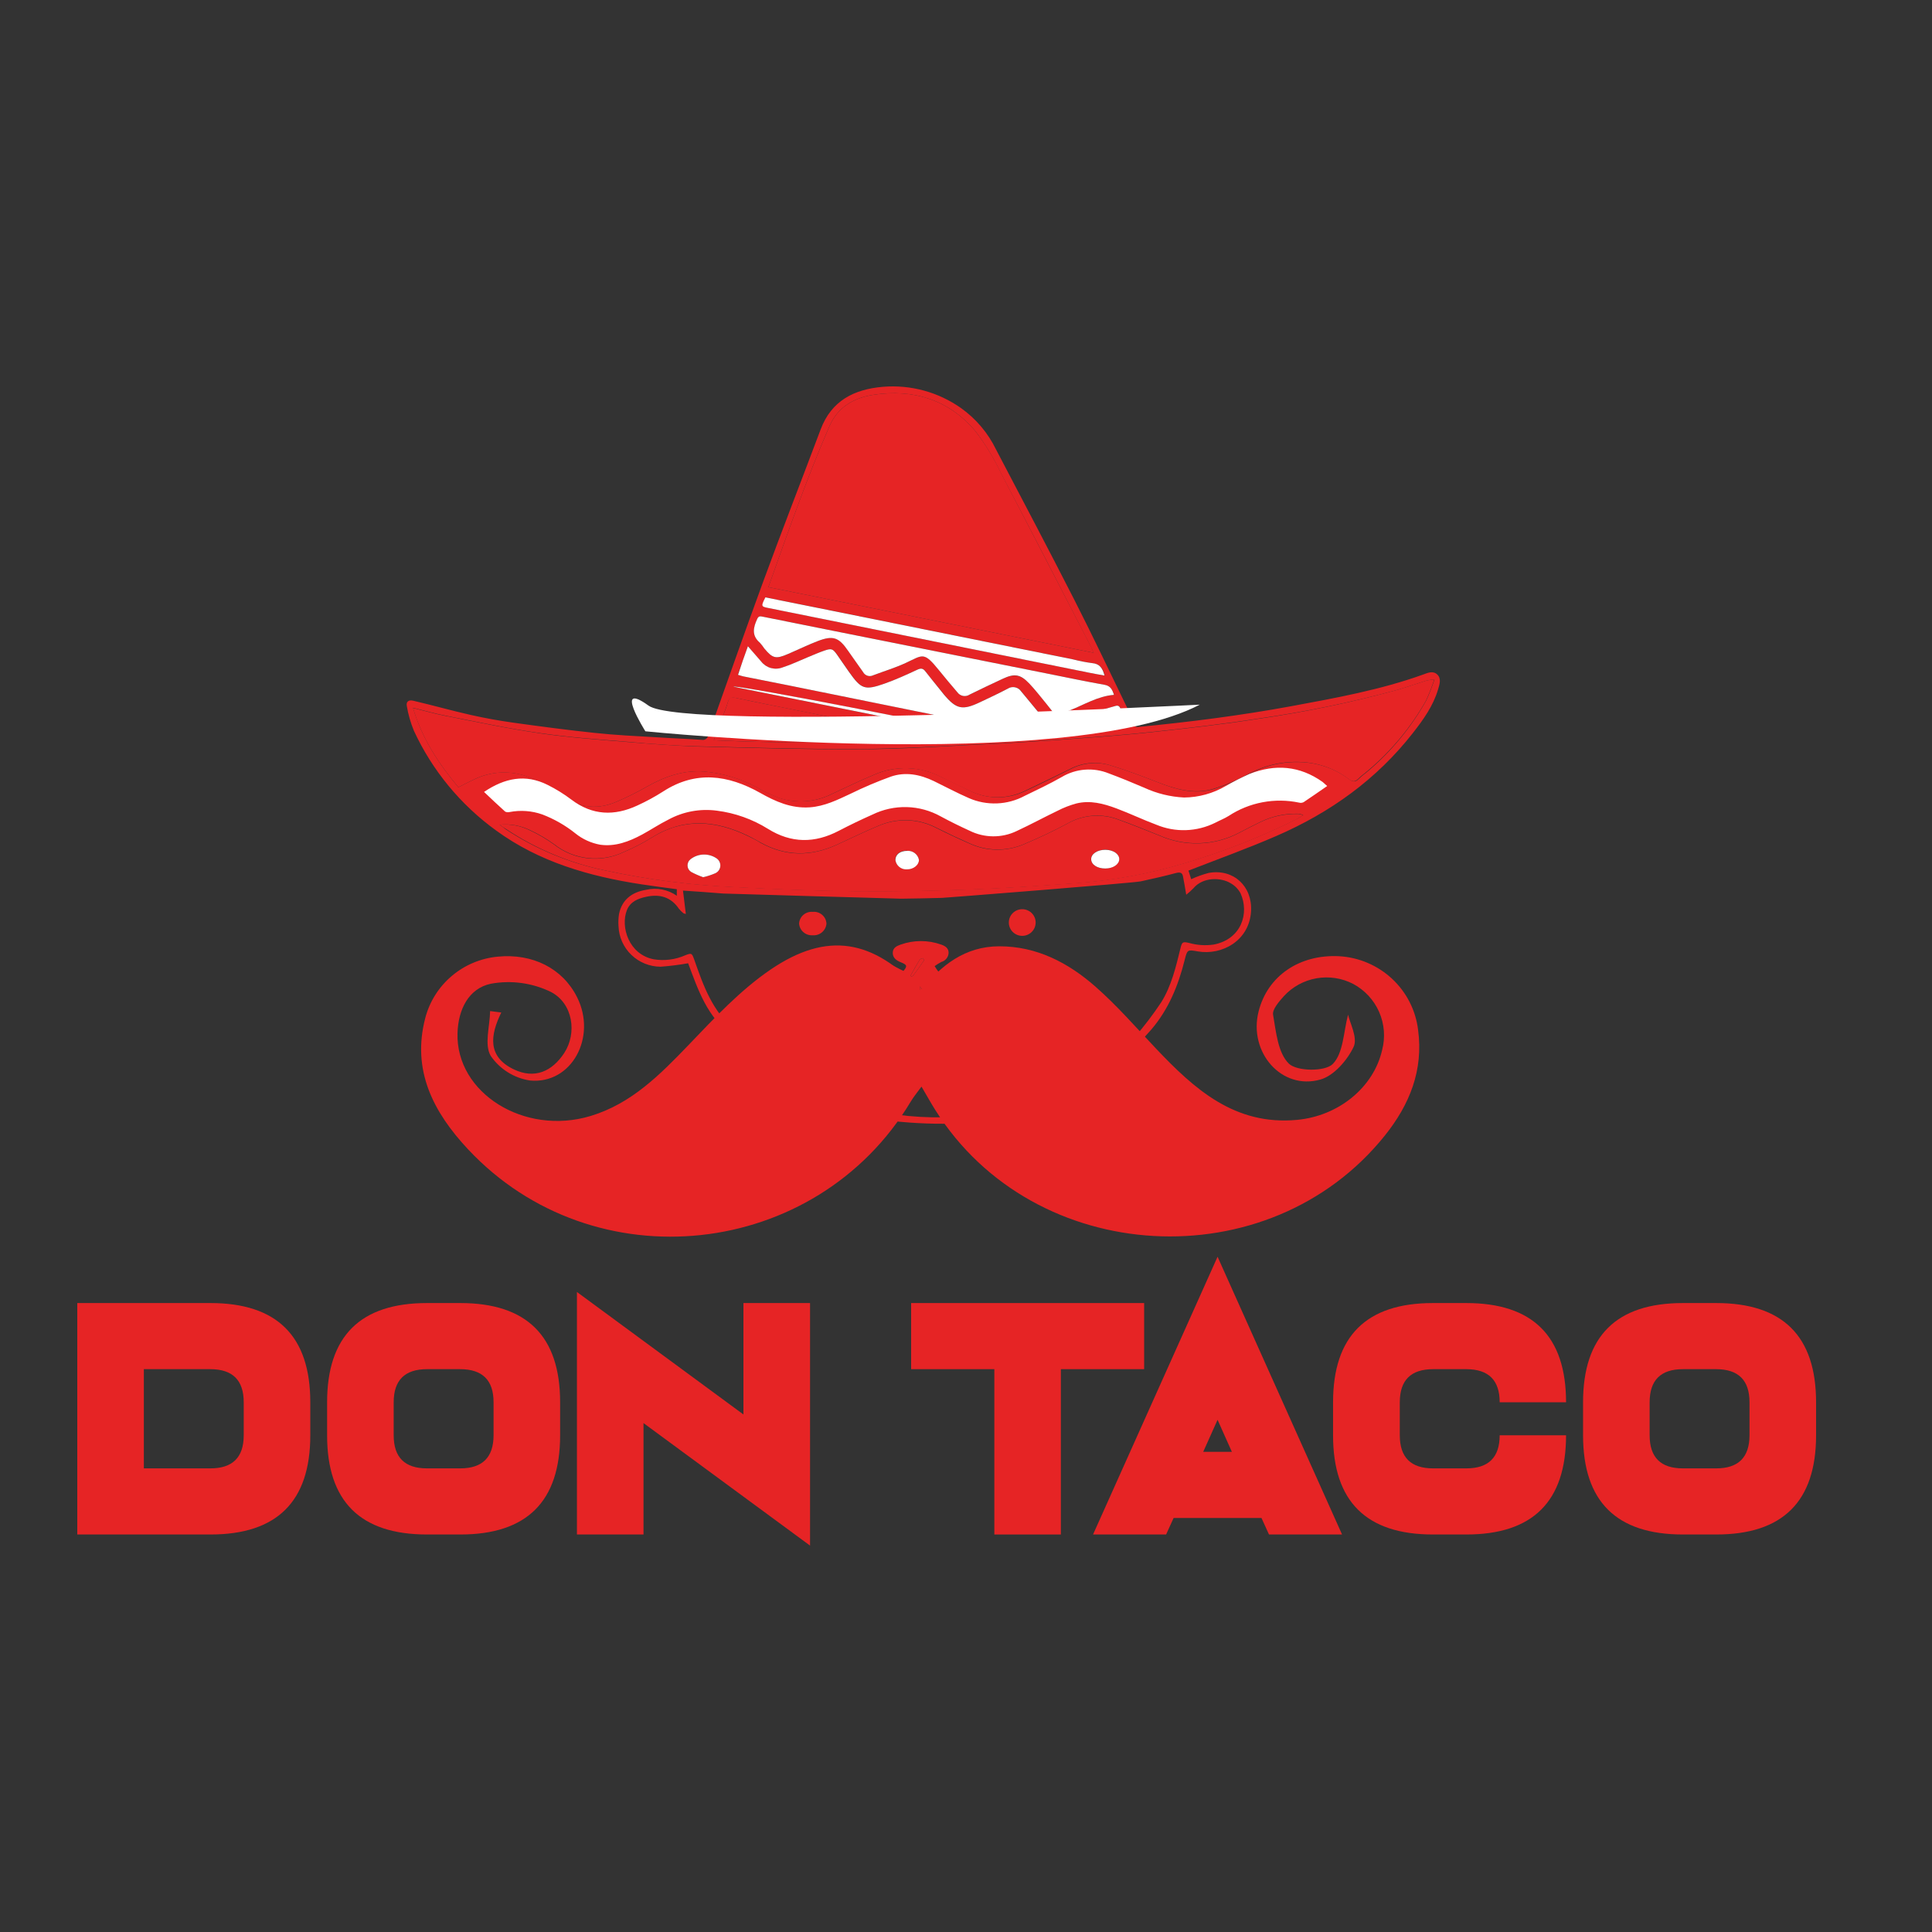 <svg width="100" height="100" viewBox="0 0 100 100" fill="none" xmlns="http://www.w3.org/2000/svg">
<rect x="0" y="0" width="100" height="100" fill="#333333" stroke="none"/>
<path d="M56.595 56.742C55.84 56.861 55.144 57.201 54.376 57.247C54.204 57.245 54.033 57.269 53.869 57.318C51.682 58.13 49.419 58.265 47.121 58.107C45.626 58.016 44.158 57.676 42.777 57.1L37.918 53.613C36.592 52.646 36.127 51.214 35.618 49.858C35.146 49.943 34.67 50.002 34.192 50.037C33.627 50.034 33.084 49.814 32.678 49.423C32.272 49.032 32.034 48.5 32.014 47.938C31.999 47.73 32.007 47.52 32.04 47.313C32.186 46.594 32.674 46.182 33.442 46.056C33.714 45.993 33.996 45.988 34.27 46.041C34.544 46.094 34.804 46.204 35.032 46.364V46.026C34.426 45.943 33.819 45.867 33.215 45.775C30.513 45.362 27.928 44.626 25.683 42.99C23.842 41.659 22.376 39.882 21.425 37.827C21.254 37.416 21.131 36.986 21.057 36.547C21.009 36.317 21.154 36.211 21.395 36.271C22.388 36.501 23.376 36.784 24.373 37.007C25.093 37.17 25.824 37.301 26.558 37.404C27.962 37.6 29.367 37.786 30.779 37.935C31.864 38.05 32.954 38.103 34.044 38.165C34.803 38.216 35.564 38.239 36.323 38.294C36.361 38.301 36.399 38.301 36.436 38.294C36.473 38.286 36.508 38.271 36.54 38.25C36.571 38.228 36.597 38.201 36.617 38.169C36.637 38.137 36.651 38.101 36.657 38.064C37.601 35.405 38.536 32.741 39.508 30.09C40.48 27.44 41.488 24.859 42.474 22.232C43.034 20.738 44.205 20.149 45.7 20.021C47.138 19.902 48.572 20.294 49.748 21.126C50.519 21.677 51.14 22.411 51.553 23.262C52.913 25.857 54.283 28.449 55.614 31.06C56.576 32.947 57.481 34.862 58.407 36.768C58.509 36.991 58.595 37.221 58.664 37.457C58.708 37.588 58.763 37.643 58.916 37.627C61.568 37.372 64.208 37.036 66.828 36.554C69.142 36.126 71.456 35.708 73.664 34.913C73.895 34.828 74.171 34.701 74.393 34.913C74.615 35.124 74.511 35.425 74.434 35.685C74.182 36.54 73.668 37.253 73.129 37.942C71.252 40.344 68.846 42.063 66.064 43.27C64.576 43.916 63.056 44.463 61.515 45.063L61.656 45.507C61.948 45.372 62.252 45.264 62.563 45.182C63.845 44.953 64.828 45.872 64.754 47.164C64.666 48.699 63.239 49.462 61.996 49.244C61.459 49.15 61.455 49.147 61.318 49.69C60.987 51.009 60.485 52.248 59.585 53.296C59.418 53.489 59.242 53.673 59.011 53.928L56.595 56.742ZM39.771 30.392L56.611 33.789C56.539 33.637 56.493 33.531 56.44 33.43C54.903 30.442 53.376 27.47 51.812 24.503C51.446 23.721 50.996 22.981 50.469 22.296C49.102 20.687 47.274 20.122 45.214 20.434C44.208 20.586 43.363 21.062 42.93 22.064C41.752 24.774 40.78 27.56 39.771 30.392ZM23.725 40.749C24.047 40.59 24.32 40.441 24.605 40.314C25.401 39.941 26.31 39.879 27.15 40.142C27.807 40.351 28.421 40.676 28.962 41.1C29.844 41.762 30.814 41.951 31.839 41.53C32.413 41.29 32.971 41.015 33.509 40.705C34.435 40.185 35.389 39.85 36.469 39.935C37.421 40.021 38.346 40.299 39.186 40.753C39.553 40.964 39.936 41.146 40.331 41.298C40.777 41.445 41.247 41.503 41.716 41.468C42.184 41.434 42.641 41.308 43.06 41.098C43.784 40.767 44.499 40.408 45.235 40.107C45.783 39.862 46.381 39.744 46.982 39.761C47.584 39.779 48.173 39.932 48.706 40.208C49.19 40.438 49.68 40.668 50.166 40.912C50.617 41.143 51.116 41.265 51.623 41.27C52.131 41.274 52.632 41.16 53.087 40.937C53.867 40.574 54.639 40.192 55.401 39.815C56.034 39.482 56.773 39.408 57.46 39.611C58.3 39.868 59.127 40.174 59.941 40.496C60.867 40.861 61.804 41.128 62.778 40.854C63.421 40.66 64.041 40.4 64.629 40.077C65.608 39.541 66.737 39.337 67.844 39.496C68.564 39.605 69.245 39.891 69.825 40.328C70.005 40.464 70.142 40.503 70.315 40.328C70.489 40.153 70.667 40.036 70.838 39.887C72.038 38.864 73.047 37.638 73.816 36.267C73.982 35.909 74.126 35.542 74.249 35.168C74.113 35.178 73.978 35.197 73.844 35.225C73.319 35.389 72.803 35.572 72.275 35.724C69.922 36.361 67.532 36.852 65.118 37.195C63.368 37.471 61.605 37.671 59.844 37.862C58.404 38.02 56.961 38.131 55.517 38.234C53.944 38.349 52.371 38.446 50.796 38.524C48.66 38.625 46.524 38.754 44.388 38.772C41.611 38.772 38.848 38.698 36.078 38.627C34.889 38.595 33.699 38.508 32.512 38.397C31.001 38.273 29.483 38.167 27.983 37.949C26.34 37.719 24.713 37.365 23.084 37.048C22.534 36.942 21.994 36.786 21.377 36.634C21.846 38.239 22.714 39.535 23.725 40.749ZM48.377 50.005C48.63 50.411 48.627 50.407 49.009 50.255C49.255 50.132 49.515 50.042 49.785 49.986C50.4 49.917 51.025 49.887 51.636 49.874C52.136 49.874 52.601 49.805 52.994 49.458C53.057 49.402 53.225 49.458 53.327 49.458C53.304 49.561 53.313 49.717 53.251 49.756C52.979 49.965 52.669 50.121 52.339 50.216C51.783 50.273 51.225 50.298 50.666 50.292C50.393 50.306 50.122 50.345 49.849 50.37C50.594 50.476 51.351 50.48 51.904 51.096C51.932 51.126 51.985 51.133 52.027 51.154C52.869 51.556 53.718 51.94 54.549 52.363C55.741 52.974 56.935 53.567 58.277 53.786C58.353 53.803 58.431 53.804 58.508 53.789C58.584 53.774 58.656 53.743 58.719 53.698C59.221 53.12 59.685 52.511 60.108 51.873C60.635 51.025 60.864 50.048 61.1 49.085C61.181 48.752 61.216 48.731 61.549 48.807C61.964 48.925 62.398 48.953 62.824 48.89C64.25 48.612 64.676 47.281 64.213 46.242C64.094 46.019 63.912 45.834 63.69 45.711C63.202 45.414 62.274 45.38 61.772 45.975C61.655 46.096 61.531 46.208 61.399 46.311C61.337 45.948 61.29 45.654 61.232 45.364C61.195 45.18 61.105 45.134 60.897 45.18C60.288 45.343 59.673 45.483 59.045 45.619C58.657 45.704 48.917 46.469 48.759 46.474C48.065 46.497 47.345 46.504 46.64 46.516C46.542 46.516 37.492 46.256 37.434 46.249C36.761 46.191 36.085 46.148 35.351 46.097L35.499 47.306C35.423 47.285 35.391 47.285 35.375 47.269C35.29 47.201 35.212 47.124 35.143 47.04C34.731 46.431 34.153 46.267 33.463 46.414C33.03 46.506 32.63 46.66 32.45 47.104C32.105 47.968 32.544 49.402 33.838 49.653C34.392 49.744 34.959 49.671 35.472 49.444C35.805 49.315 35.81 49.334 35.935 49.674C36.409 51.025 36.883 52.379 38.066 53.331C38.119 53.39 38.191 53.43 38.27 53.444C38.348 53.459 38.43 53.447 38.501 53.411C39.019 53.181 39.549 52.979 40.058 52.721C40.947 52.287 41.819 51.82 42.703 51.381C43.044 51.214 43.435 51.152 43.698 50.839C43.758 50.782 43.83 50.739 43.909 50.713C44.475 50.469 45.095 50.373 45.709 50.432C45.904 50.448 46.093 50.492 46.327 50.531C45.781 50.126 45.17 50.092 44.58 49.998C44.134 49.904 43.697 49.77 43.275 49.598C43.208 49.572 43.18 49.43 43.134 49.343C43.228 49.294 43.328 49.257 43.432 49.232C43.495 49.232 43.564 49.292 43.634 49.313C43.948 49.435 44.273 49.526 44.605 49.586C45.254 49.614 45.888 49.791 46.457 50.101C46.556 50.161 46.665 50.205 46.765 50.253C46.973 50.005 46.954 49.938 46.626 49.807C46.394 49.715 46.209 49.577 46.209 49.32C46.209 49.062 46.413 48.961 46.617 48.892C47.296 48.65 48.039 48.65 48.718 48.892C48.919 48.963 49.111 49.076 49.099 49.334C49.092 49.44 49.051 49.541 48.983 49.623C48.915 49.705 48.823 49.765 48.72 49.793C48.602 49.856 48.487 49.927 48.377 50.005ZM25.859 42.688C26.005 42.792 26.09 42.852 26.167 42.918C27.726 43.95 29.471 44.674 31.306 45.051C33.552 45.533 35.835 45.822 38.131 45.916C40.156 46.021 42.183 46.104 44.21 46.127C46.181 46.148 48.144 46.109 50.127 46.037C51.978 45.971 53.83 45.844 55.681 45.709C57.6 45.57 59.499 45.221 61.341 44.667C63.306 44.086 65.216 43.336 67.05 42.426C67.189 42.358 67.321 42.277 67.457 42.197C67.371 42.145 67.271 42.118 67.17 42.118C66.507 42.102 65.849 42.245 65.252 42.535C64.882 42.714 64.516 42.902 64.15 43.093C63.516 43.429 62.812 43.617 62.094 43.642C61.375 43.667 60.66 43.528 60.004 43.236C59.309 42.957 58.629 42.679 57.921 42.426C57.492 42.258 57.032 42.188 56.572 42.221C56.113 42.253 55.666 42.388 55.267 42.615C54.538 43.013 53.776 43.362 53.01 43.688C52.562 43.882 52.077 43.977 51.588 43.97C51.099 43.962 50.618 43.852 50.176 43.645C49.605 43.393 49.041 43.128 48.484 42.849C48.02 42.605 47.505 42.468 46.98 42.451C46.455 42.433 45.932 42.535 45.453 42.748C44.733 43.047 44.034 43.392 43.326 43.716C41.998 44.323 40.685 44.332 39.392 43.619C39.16 43.495 38.945 43.367 38.714 43.256C37.038 42.452 35.382 42.312 33.734 43.35C33.275 43.635 32.795 43.884 32.297 44.093C31.718 44.372 31.072 44.484 30.433 44.414C29.794 44.344 29.188 44.095 28.684 43.697C28.298 43.42 27.887 43.178 27.456 42.976C26.962 42.73 26.408 42.63 25.859 42.688ZM38.712 33.449C38.536 33.947 38.367 34.425 38.188 34.926C38.297 34.959 38.381 34.991 38.468 35.009C39.241 35.166 40.017 35.315 40.783 35.469C44.511 36.223 48.239 36.977 51.967 37.731C52.476 37.834 52.994 38.007 53.506 37.99C54.869 37.944 56.232 37.816 57.592 37.717C57.824 37.701 58.076 37.666 58.37 37.632C58.236 37.289 58.111 36.99 58.004 36.685C57.953 36.545 57.877 36.496 57.736 36.54C57.319 36.664 56.893 36.77 56.484 36.917C56.074 37.064 55.628 37.292 55.193 37.455C54.63 37.666 54.339 37.572 53.961 37.115C53.584 36.657 53.225 36.23 52.862 35.784C52.789 35.674 52.674 35.598 52.544 35.571C52.414 35.545 52.279 35.571 52.168 35.644C51.687 35.89 51.201 36.124 50.712 36.354C49.81 36.777 49.495 36.703 48.861 35.942C48.762 35.823 48.669 35.699 48.57 35.579C48.338 35.301 48.107 35.028 47.903 34.745C47.783 34.586 47.672 34.575 47.487 34.662C46.931 34.92 46.373 35.177 45.795 35.379C44.765 35.742 44.587 35.671 43.96 34.789C43.747 34.492 43.548 34.186 43.335 33.888C43.122 33.589 43.044 33.547 42.669 33.676C42.393 33.773 42.125 33.89 41.854 34C41.405 34.184 40.968 34.398 40.507 34.545C40.316 34.62 40.105 34.631 39.907 34.578C39.709 34.525 39.533 34.409 39.406 34.248C39.174 33.991 38.959 33.74 38.712 33.449ZM57.664 35.965C57.576 35.685 57.479 35.506 57.178 35.446C56.211 35.274 55.25 35.074 54.29 34.88L43.233 32.672C41.984 32.42 40.735 32.17 39.487 31.92C39.359 31.895 39.269 31.876 39.2 32.028C38.992 32.474 38.894 32.895 39.334 33.269C39.419 33.363 39.496 33.463 39.565 33.568C39.996 34.087 40.156 34.124 40.787 33.851L40.94 33.784C41.403 33.582 41.866 33.361 42.328 33.182C43.124 32.879 43.418 32.984 43.902 33.69C44.157 34.058 44.42 34.419 44.675 34.786C44.723 34.876 44.804 34.944 44.901 34.975C44.998 35.006 45.104 34.999 45.196 34.954C45.758 34.74 46.353 34.566 46.885 34.313C47.783 33.897 47.811 33.711 48.609 34.699C48.919 35.083 49.236 35.46 49.558 35.834C49.628 35.932 49.733 35.999 49.852 36.021C49.971 36.042 50.094 36.017 50.194 35.949C50.759 35.669 51.333 35.402 51.904 35.133C52.476 34.864 52.83 34.904 53.276 35.377C53.596 35.715 53.88 36.087 54.177 36.446C54.667 37.043 54.526 37.094 55.364 36.772C56.111 36.483 56.801 36.037 57.659 35.965H57.664ZM47.676 53.459C47.357 53.937 47.042 54.457 46.684 54.944C46.042 55.762 45.164 56.366 44.168 56.675C43.914 56.764 43.654 56.84 43.398 56.923V57.01C46.549 58.043 49.941 58.109 53.131 57.199C51.99 56.969 50.884 56.67 49.879 56.061C48.875 55.452 48.308 54.397 47.672 53.459H47.676ZM48.602 38.243L48.338 38.186L41.294 36.777C40.225 36.561 39.154 36.349 38.087 36.126C37.855 36.08 37.735 36.126 37.67 36.356C37.605 36.586 37.48 36.887 37.383 37.151C37.242 37.533 37.099 37.912 36.946 38.317C40.826 38.499 44.713 38.475 48.59 38.243H48.602ZM57.183 34.966C57.083 34.591 56.935 34.354 56.539 34.322C56.213 34.279 55.889 34.215 55.57 34.133L42.148 31.426L39.628 30.92C39.397 31.38 39.397 31.396 39.764 31.467C45.318 32.589 50.868 33.708 56.414 34.825C56.648 34.876 56.896 34.917 57.171 34.966H57.183ZM37.46 54.503V54.567C37.758 54.581 38.054 54.613 38.35 54.602C39.172 54.569 39.924 54.278 40.665 53.963C41.785 53.487 42.895 52.979 44.136 52.832C44.249 52.818 44.434 52.749 44.444 52.682C44.459 52.543 44.42 52.403 44.335 52.292C44.231 52.177 44.1 52.09 43.953 52.041C43.774 51.981 43.584 51.961 43.396 51.983C43.208 52.005 43.028 52.068 42.868 52.167C42.551 52.347 42.236 52.538 41.926 52.728C41.019 53.285 40.109 53.836 39.075 54.128C38.519 54.278 37.983 54.381 37.448 54.505L37.46 54.503ZM57.837 54.547L57.849 54.487L57.618 54.427C57.014 54.275 56.373 54.197 55.815 53.956C54.906 53.553 54.049 53.036 53.17 52.563C52.881 52.407 52.608 52.214 52.307 52.087C51.786 51.857 51.217 52.016 51.004 52.393C50.87 52.623 50.932 52.79 51.203 52.818C52.224 52.921 53.151 53.31 54.091 53.68C54.888 54.008 55.702 54.292 56.53 54.53C56.937 54.638 57.393 54.549 57.826 54.549L57.837 54.547ZM51.233 38.209L51.249 38.114C50.509 37.85 38.147 35.428 37.955 35.542L51.233 38.209ZM53.605 47.761C53.607 47.671 53.59 47.581 53.557 47.496C53.523 47.412 53.473 47.335 53.41 47.27C53.346 47.205 53.271 47.153 53.187 47.117C53.103 47.081 53.014 47.062 52.922 47.06C52.831 47.059 52.741 47.075 52.656 47.108C52.571 47.142 52.494 47.191 52.428 47.254C52.363 47.317 52.31 47.392 52.274 47.475C52.238 47.558 52.218 47.648 52.217 47.738C52.215 47.829 52.231 47.919 52.265 48.003C52.298 48.087 52.348 48.164 52.412 48.229C52.475 48.294 52.551 48.346 52.635 48.383C52.718 48.419 52.808 48.438 52.899 48.439C52.99 48.441 53.081 48.425 53.166 48.391C53.251 48.358 53.328 48.309 53.394 48.245C53.459 48.182 53.511 48.107 53.548 48.024C53.584 47.941 53.603 47.852 53.605 47.761ZM42.067 47.198C41.98 47.19 41.892 47.199 41.809 47.226C41.726 47.252 41.649 47.295 41.584 47.352C41.517 47.408 41.464 47.478 41.426 47.556C41.387 47.634 41.365 47.718 41.361 47.805C41.374 47.976 41.453 48.136 41.583 48.249C41.713 48.362 41.883 48.42 42.055 48.41C42.142 48.417 42.23 48.408 42.313 48.382C42.397 48.357 42.474 48.315 42.541 48.259C42.608 48.204 42.663 48.136 42.704 48.059C42.745 47.982 42.77 47.898 42.777 47.812C42.774 47.724 42.753 47.638 42.715 47.559C42.676 47.48 42.623 47.41 42.556 47.352C42.489 47.295 42.412 47.251 42.328 47.225C42.243 47.198 42.155 47.189 42.067 47.198ZM44.166 51.156C44.305 51.156 44.397 51.17 44.469 51.17C44.872 51.17 45.272 51.188 45.675 51.184C45.773 51.169 45.869 51.141 45.959 51.101C45.888 51.039 45.827 50.945 45.746 50.922C45.272 50.81 44.775 50.836 44.314 50.995C44.265 51.009 44.245 51.066 44.166 51.156ZM51.12 51.112C50.555 50.821 49.731 50.821 49.456 51.112H51.12ZM47.123 50.508L47.174 50.545C47.208 50.536 47.239 50.52 47.267 50.499C47.454 50.244 47.639 49.986 47.815 49.727C47.834 49.699 47.797 49.637 47.785 49.591C47.723 49.616 47.635 49.623 47.607 49.669C47.438 49.943 47.274 50.228 47.123 50.508ZM47.607 51.786H47.686C47.852 51.42 47.848 51.326 47.607 51.06V51.786Z" fill="#E62425"/>
<path d="M39.771 30.392C40.78 27.56 41.752 24.774 42.93 22.064C43.365 21.062 44.208 20.586 45.214 20.434C47.274 20.122 49.102 20.687 50.469 22.296C50.999 22.982 51.453 23.722 51.821 24.505C53.376 27.473 54.903 30.456 56.449 33.432C56.502 33.534 56.549 33.639 56.62 33.791L39.771 30.392Z" fill="#E62425"/>
<path d="M23.725 40.749C22.714 39.535 21.846 38.239 21.377 36.646C21.994 36.797 22.534 36.954 23.084 37.059C24.704 37.377 26.34 37.724 27.983 37.961C29.483 38.179 30.992 38.285 32.512 38.409C33.699 38.508 34.889 38.595 36.078 38.639C38.855 38.71 41.618 38.795 44.388 38.783C46.524 38.783 48.66 38.636 50.796 38.535C52.369 38.459 53.943 38.362 55.517 38.245C56.961 38.142 58.404 38.032 59.844 37.873C61.605 37.682 63.368 37.482 65.118 37.207C67.529 36.86 69.916 36.365 72.266 35.724C72.794 35.572 73.31 35.389 73.835 35.225C73.969 35.197 74.104 35.178 74.24 35.168C74.117 35.542 73.972 35.909 73.807 36.267C73.032 37.636 72.019 38.859 70.815 39.877C70.644 40.027 70.449 40.156 70.292 40.319C70.135 40.482 69.982 40.464 69.802 40.319C69.222 39.881 68.54 39.595 67.821 39.487C66.714 39.328 65.585 39.532 64.606 40.068C64.018 40.39 63.398 40.651 62.755 40.845C61.781 41.119 60.839 40.845 59.918 40.486C59.103 40.165 58.277 39.859 57.437 39.602C56.75 39.399 56.011 39.472 55.378 39.806C54.605 40.183 53.832 40.565 53.064 40.928C52.611 41.152 52.111 41.267 51.605 41.265C51.099 41.262 50.601 41.142 50.15 40.914C49.664 40.684 49.174 40.454 48.69 40.211C48.157 39.934 47.567 39.781 46.966 39.764C46.365 39.746 45.767 39.864 45.219 40.11C44.483 40.413 43.768 40.769 43.044 41.1C42.624 41.31 42.168 41.436 41.699 41.471C41.231 41.505 40.761 41.447 40.315 41.3C39.922 41.148 39.542 40.965 39.177 40.755C38.337 40.301 37.412 40.023 36.46 39.937C35.379 39.852 34.421 40.188 33.5 40.707C32.961 41.017 32.403 41.293 31.829 41.532C30.797 41.953 29.835 41.762 28.953 41.102C28.411 40.678 27.798 40.354 27.141 40.144C26.301 39.882 25.392 39.943 24.596 40.316C24.32 40.441 24.047 40.59 23.725 40.749Z" fill="#E62425"/>
<path d="M25.859 42.688C26.405 42.636 26.955 42.739 27.444 42.987C27.875 43.19 28.287 43.431 28.673 43.709C29.176 44.107 29.782 44.355 30.422 44.425C31.061 44.495 31.707 44.384 32.285 44.104C32.783 43.895 33.264 43.647 33.722 43.362C35.37 42.323 37.027 42.463 38.702 43.268C38.934 43.378 39.165 43.498 39.38 43.631C40.676 44.343 41.988 44.334 43.314 43.727C44.022 43.403 44.721 43.059 45.441 42.76C45.921 42.547 46.443 42.445 46.968 42.462C47.494 42.48 48.008 42.616 48.472 42.861C49.028 43.141 49.592 43.406 50.164 43.656C50.606 43.863 51.088 43.974 51.577 43.981C52.065 43.989 52.55 43.893 52.999 43.7C53.765 43.373 54.526 43.024 55.255 42.626C55.656 42.398 56.104 42.263 56.565 42.23C57.026 42.197 57.489 42.268 57.919 42.438C58.613 42.691 59.307 42.969 60.001 43.247C60.658 43.539 61.373 43.678 62.091 43.653C62.81 43.629 63.514 43.441 64.148 43.105C64.514 42.914 64.879 42.725 65.25 42.546C65.846 42.257 66.504 42.114 67.168 42.13C67.269 42.13 67.368 42.157 67.455 42.208C67.318 42.284 67.186 42.364 67.048 42.438C65.213 43.347 63.303 44.097 61.339 44.679C59.496 45.233 57.598 45.582 55.678 45.72C53.827 45.856 51.976 45.982 50.125 46.049C48.153 46.12 46.179 46.159 44.208 46.139C42.18 46.116 40.153 46.033 38.128 45.927C35.833 45.83 33.551 45.537 31.306 45.051C29.474 44.667 27.733 43.937 26.178 42.9C26.086 42.852 26.005 42.792 25.859 42.688ZM36.397 45.405C36.615 45.355 36.827 45.285 37.032 45.196C37.102 45.163 37.163 45.111 37.208 45.046C37.252 44.982 37.279 44.907 37.284 44.829C37.29 44.751 37.275 44.673 37.241 44.603C37.207 44.532 37.154 44.472 37.089 44.428C36.889 44.292 36.65 44.223 36.407 44.231C36.164 44.239 35.931 44.325 35.74 44.474C35.69 44.515 35.649 44.566 35.623 44.625C35.596 44.684 35.584 44.748 35.587 44.812C35.591 44.876 35.609 44.939 35.642 44.995C35.675 45.05 35.72 45.097 35.775 45.132C35.975 45.239 36.183 45.33 36.397 45.405ZM57.201 44.946C57.613 44.946 57.921 44.743 57.928 44.47C57.935 44.196 57.622 43.98 57.215 43.978C56.808 43.976 56.468 44.189 56.474 44.47C56.481 44.75 56.792 44.955 57.206 44.953L57.201 44.946ZM46.954 44.026C46.584 44.026 46.337 44.219 46.341 44.504C46.361 44.645 46.434 44.772 46.545 44.861C46.655 44.95 46.796 44.994 46.938 44.985C47.271 44.985 47.568 44.755 47.561 44.497C47.533 44.362 47.457 44.24 47.347 44.156C47.236 44.072 47.098 44.031 46.959 44.04L46.954 44.026Z" fill="#E62425"/>
<path d="M68.695 40.684C68.263 40.983 67.871 41.257 67.474 41.521C67.402 41.556 67.319 41.565 67.242 41.544C66.618 41.413 65.975 41.407 65.349 41.525C64.723 41.643 64.127 41.884 63.595 42.233C63.377 42.369 63.132 42.463 62.901 42.585C62.43 42.819 61.914 42.95 61.388 42.968C60.862 42.986 60.339 42.89 59.853 42.688C59.159 42.429 58.49 42.107 57.796 41.847C57.102 41.587 56.426 41.413 55.713 41.587C55.382 41.677 55.06 41.801 54.755 41.958C54.038 42.302 53.337 42.684 52.617 43.017C52.238 43.199 51.822 43.291 51.401 43.288C50.98 43.285 50.566 43.186 50.189 42.999C49.685 42.769 49.181 42.521 48.69 42.256C48.153 41.957 47.551 41.791 46.936 41.775C46.321 41.759 45.711 41.892 45.159 42.162C44.569 42.424 43.985 42.705 43.414 43.003C42.171 43.654 40.956 43.654 39.751 42.902C38.947 42.401 38.044 42.079 37.103 41.96C36.241 41.845 35.365 42.006 34.602 42.42C34.139 42.649 33.697 42.946 33.239 43.194C32.558 43.56 31.85 43.831 31.068 43.723C30.595 43.638 30.152 43.435 29.779 43.134C29.263 42.721 28.685 42.391 28.067 42.155C27.525 41.965 26.942 41.922 26.377 42.031C26.3 42.052 26.218 42.044 26.146 42.008C25.783 41.684 25.431 41.346 25.054 40.99C26.125 40.266 27.199 40.052 28.337 40.622C28.774 40.839 29.189 41.096 29.578 41.39C30.663 42.213 31.804 42.243 32.989 41.693C33.448 41.484 33.892 41.242 34.317 40.971C36.009 39.871 37.684 40.107 39.339 41.036C40.149 41.496 40.959 41.85 41.907 41.788C42.676 41.735 43.342 41.404 44.025 41.084C44.702 40.752 45.397 40.456 46.107 40.199C46.864 39.937 47.618 40.084 48.336 40.429C48.94 40.723 49.532 41.041 50.148 41.309C50.605 41.51 51.103 41.603 51.603 41.584C52.102 41.565 52.591 41.432 53.031 41.197C53.684 40.882 54.341 40.569 54.97 40.211C55.331 39.997 55.738 39.869 56.157 39.838C56.576 39.806 56.997 39.872 57.386 40.029C58.004 40.259 58.617 40.51 59.226 40.772C59.874 41.072 60.574 41.244 61.288 41.279C62.046 41.273 62.789 41.068 63.442 40.684C63.841 40.455 64.251 40.247 64.671 40.059C65.995 39.537 67.27 39.629 68.459 40.475C68.524 40.528 68.582 40.581 68.695 40.684Z" fill="white"/>
<path d="M38.712 33.449C38.964 33.74 39.188 33.991 39.406 34.248C39.532 34.408 39.706 34.523 39.904 34.577C40.1 34.63 40.31 34.62 40.5 34.547C40.963 34.4 41.398 34.186 41.847 34.002C42.118 33.892 42.386 33.773 42.662 33.678C43.037 33.55 43.104 33.573 43.328 33.89C43.553 34.207 43.74 34.494 43.953 34.791C44.58 35.673 44.758 35.745 45.788 35.382C46.367 35.179 46.924 34.922 47.48 34.664C47.665 34.577 47.776 34.589 47.896 34.747C48.111 35.03 48.34 35.303 48.563 35.582C48.662 35.701 48.755 35.825 48.854 35.945C49.493 36.706 49.808 36.779 50.706 36.356C51.194 36.126 51.68 35.897 52.161 35.646C52.272 35.573 52.407 35.547 52.537 35.574C52.667 35.6 52.782 35.676 52.855 35.786C53.219 36.232 53.589 36.673 53.955 37.117C54.32 37.561 54.623 37.669 55.186 37.457C55.621 37.294 56.037 37.08 56.477 36.919C56.916 36.758 57.312 36.666 57.729 36.542C57.87 36.499 57.946 36.542 57.997 36.687C58.104 36.993 58.229 37.292 58.363 37.634C58.069 37.669 57.828 37.703 57.585 37.719C56.225 37.818 54.862 37.949 53.499 37.993C52.987 38.009 52.469 37.836 51.96 37.733C48.236 36.982 44.514 36.228 40.794 35.471C40.024 35.315 39.248 35.166 38.48 35.011C38.392 34.993 38.309 34.961 38.2 34.929C38.362 34.425 38.531 33.947 38.712 33.449Z" fill="white"/>
<path d="M57.659 35.965C56.801 36.037 56.111 36.483 55.361 36.772C54.524 37.094 54.667 37.043 54.174 36.446C53.878 36.087 53.593 35.715 53.274 35.377C52.811 34.894 52.504 34.851 51.902 35.133C51.3 35.416 50.756 35.669 50.192 35.949C50.092 36.017 49.969 36.042 49.85 36.021C49.731 35.999 49.625 35.932 49.555 35.834C49.234 35.46 48.917 35.083 48.607 34.699C47.808 33.711 47.781 33.897 46.883 34.313C46.339 34.566 45.756 34.74 45.193 34.954C45.102 34.999 44.996 35.006 44.899 34.975C44.802 34.944 44.721 34.876 44.673 34.786C44.418 34.419 44.154 34.058 43.9 33.69C43.416 32.984 43.122 32.879 42.326 33.182C41.863 33.361 41.401 33.582 40.938 33.784L40.785 33.851C40.153 34.124 39.993 34.081 39.563 33.568C39.494 33.463 39.416 33.363 39.332 33.269C38.892 32.895 38.989 32.474 39.197 32.028C39.267 31.876 39.357 31.895 39.484 31.92C40.731 32.173 41.98 32.423 43.231 32.672L54.288 34.88C55.248 35.074 56.208 35.274 57.176 35.446C57.474 35.501 57.571 35.685 57.659 35.965Z" fill="white"/>
<path d="M48.59 38.243C44.713 38.474 40.826 38.498 36.946 38.315C37.099 37.91 37.242 37.531 37.383 37.149C37.48 36.885 37.598 36.625 37.67 36.354C37.742 36.083 37.86 36.073 38.087 36.124C39.154 36.354 40.225 36.558 41.294 36.775L48.59 38.243Z" fill="#E62425"/>
<path d="M57.171 34.966C56.896 34.917 56.648 34.876 56.403 34.825C50.849 33.708 45.299 32.589 39.753 31.467C39.392 31.396 39.387 31.375 39.616 30.92L42.136 31.426L55.558 34.133C55.877 34.215 56.201 34.279 56.528 34.322C56.923 34.354 57.072 34.591 57.171 34.966Z" fill="white"/>
<path d="M37.448 54.505C37.983 54.381 38.519 54.275 39.047 54.13C40.081 53.839 40.991 53.287 41.898 52.731C42.208 52.54 42.523 52.349 42.84 52.17C43 52.07 43.181 52.007 43.368 51.985C43.556 51.963 43.746 51.983 43.925 52.043C44.072 52.093 44.204 52.179 44.307 52.294C44.392 52.406 44.431 52.545 44.416 52.685C44.416 52.751 44.221 52.82 44.108 52.834C42.877 52.981 41.766 53.489 40.637 53.965C39.892 54.28 39.14 54.572 38.323 54.604C38.026 54.615 37.73 54.583 37.432 54.569L37.448 54.505Z" fill="#E62425"/>
<path d="M57.826 54.549C57.393 54.549 56.937 54.638 56.535 54.53C55.699 54.294 54.877 54.01 54.072 53.682C53.133 53.312 52.205 52.924 51.184 52.82C50.914 52.793 50.851 52.634 50.986 52.395C51.198 52.018 51.768 51.866 52.288 52.089C52.589 52.216 52.862 52.409 53.151 52.565C54.031 53.036 54.887 53.556 55.797 53.958C56.354 54.206 56.995 54.278 57.599 54.429L57.831 54.489L57.826 54.549Z" fill="#E62425"/>
<path d="M51.233 38.209L37.955 35.542C38.147 35.428 50.509 37.841 51.249 38.114L51.233 38.209Z" fill="white"/>
<path d="M44.166 51.156C44.245 51.066 44.272 51.009 44.314 50.995C44.775 50.836 45.272 50.81 45.746 50.922C45.827 50.945 45.888 51.039 45.959 51.101C45.869 51.141 45.773 51.169 45.675 51.184C45.272 51.184 44.872 51.184 44.469 51.17C44.386 51.17 44.305 51.163 44.166 51.156Z" fill="#E62425"/>
<path d="M49.456 51.112H51.12C50.555 50.821 49.74 50.821 49.456 51.112Z" fill="#E62425"/>
<path d="M47.123 50.508C47.283 50.228 47.438 49.943 47.607 49.669C47.635 49.623 47.723 49.616 47.785 49.591C47.785 49.637 47.834 49.699 47.815 49.727C47.639 49.986 47.454 50.244 47.267 50.499C47.239 50.52 47.208 50.536 47.174 50.545L47.123 50.508Z" fill="#E62425"/>
<path d="M47.607 51.786V51.057C47.838 51.322 47.852 51.418 47.686 51.784L47.607 51.786Z" fill="#E62425"/>
<path d="M36.397 45.405C36.183 45.33 35.975 45.239 35.775 45.132C35.72 45.097 35.675 45.05 35.642 44.995C35.609 44.939 35.591 44.876 35.587 44.812C35.584 44.748 35.596 44.684 35.623 44.625C35.649 44.566 35.69 44.515 35.74 44.474C35.931 44.325 36.164 44.239 36.407 44.231C36.65 44.223 36.889 44.292 37.089 44.428C37.154 44.472 37.207 44.532 37.241 44.603C37.275 44.673 37.29 44.751 37.284 44.829C37.279 44.907 37.252 44.982 37.208 45.046C37.163 45.111 37.102 45.163 37.032 45.196C36.827 45.285 36.615 45.355 36.397 45.405Z" fill="white"/>
<path d="M57.206 44.953C56.792 44.953 56.486 44.753 56.479 44.477C56.472 44.201 56.798 43.98 57.22 43.985C57.641 43.989 57.939 44.215 57.932 44.477C57.925 44.739 57.618 44.953 57.206 44.953Z" fill="white"/>
<path d="M46.959 44.04C47.101 44.03 47.241 44.073 47.353 44.16C47.465 44.247 47.541 44.372 47.565 44.511C47.565 44.773 47.276 45.003 46.943 44.998C46.801 45.008 46.66 44.964 46.549 44.875C46.439 44.786 46.366 44.658 46.346 44.518C46.348 44.233 46.579 44.04 46.959 44.04Z" fill="white"/>
<path d="M16.061 74.29C16.061 77.715 14.338 79.427 10.891 79.425H4V67.446H10.891C14.338 67.446 16.061 69.157 16.061 72.581V74.29ZM10.891 76.003C12.041 76.003 12.615 75.432 12.615 74.29V72.581C12.615 71.44 12.041 70.87 10.891 70.868H7.446V76.003H10.891Z" fill="#E62425"/>
<path d="M22.101 79.425C18.653 79.425 16.93 77.714 16.931 74.29V72.581C16.931 69.157 18.654 67.446 22.101 67.446H23.823C27.269 67.446 28.992 69.157 28.992 72.581V74.29C28.992 77.715 27.269 79.427 23.823 79.425H22.101ZM20.377 74.29C20.377 75.434 20.952 76.004 22.101 76.003H23.823C24.97 76.003 25.545 75.432 25.547 74.29V72.581C25.547 71.44 24.972 70.87 23.823 70.868H22.101C20.952 70.868 20.377 71.439 20.377 72.581V74.29Z" fill="#E62425"/>
<path d="M33.308 73.659V79.425H29.862V66.873L38.48 73.213V67.446H41.928V80L33.308 73.659Z" fill="#E62425"/>
<path d="M59.221 67.446V70.868H54.91V79.425H51.467V70.868H47.16V67.446H59.221Z" fill="#E62425"/>
<path d="M65.294 78.57H60.746L60.358 79.425H56.576L63.021 65.048L69.464 79.423H65.682L65.294 78.57ZM63.762 75.148L63.021 73.488L62.278 75.148H63.762Z" fill="#E62425"/>
<path d="M75.899 76.003C77.047 76.003 77.622 75.432 77.623 74.29H81.059C81.059 77.715 79.336 79.427 75.89 79.425H74.168C70.72 79.425 68.997 77.714 68.999 74.29V72.581C68.999 69.157 70.722 67.446 74.168 67.446H75.89C79.335 67.446 81.058 69.157 81.059 72.581H77.623C77.623 71.44 77.048 70.87 75.899 70.868H74.177C73.028 70.868 72.453 71.439 72.453 72.581V74.29C72.453 75.434 73.028 76.004 74.177 76.003H75.899Z" fill="#E62425"/>
<path d="M87.106 79.425C83.661 79.425 81.939 77.714 81.939 74.29V72.581C81.939 69.157 83.661 67.446 87.106 67.446H88.83C92.277 67.446 94 69.157 94 72.581V74.29C94 77.715 92.277 79.427 88.83 79.425H87.106ZM85.385 74.29C85.385 75.434 85.959 76.004 87.106 76.003H88.83C89.978 76.003 90.553 75.432 90.554 74.29V72.581C90.554 71.44 89.98 70.87 88.83 70.868H87.106C85.959 70.868 85.385 71.439 85.385 72.581V74.29Z" fill="#E62425"/>
<path d="M33.405 37.852C33.405 37.852 55.232 40.057 62.1 36.473C62.1 36.473 35.412 37.852 33.57 36.524C31.728 35.195 33.405 37.852 33.405 37.852Z" fill="white"/>
<path d="M25.947 52.407C25.375 53.574 25.218 54.682 26.581 55.344C27.669 55.87 28.573 55.461 29.203 54.505C29.874 53.482 29.666 51.935 28.509 51.34C27.549 50.873 26.463 50.725 25.412 50.917C24.255 51.158 23.716 52.253 23.681 53.475C23.589 56.571 27.136 58.796 30.566 57.764C32.686 57.125 34.169 55.62 35.657 54.071C36.978 52.692 38.32 51.25 39.889 50.182C42.814 48.191 45.212 48.612 47.665 51.278C48.699 49.963 49.953 48.98 51.728 48.98C53.67 48.98 55.294 49.834 56.694 51.062C57.812 52.043 58.796 53.176 59.821 54.259C61.816 56.367 63.91 58.268 67.14 57.964C69.288 57.762 71.095 56.286 71.537 54.356C71.711 53.699 71.657 53.004 71.385 52.381C71.113 51.759 70.637 51.245 70.035 50.924C69.451 50.623 68.784 50.523 68.137 50.637C67.489 50.752 66.898 51.076 66.455 51.558C66.205 51.839 65.844 52.248 65.895 52.526C66.048 53.409 66.143 54.498 66.712 55.054C67.129 55.459 68.591 55.473 68.982 55.073C69.538 54.51 69.538 53.404 69.776 52.519C69.866 52.944 70.285 53.714 70.063 54.186C69.737 54.875 69.047 55.675 68.35 55.875C66.335 56.452 64.609 54.461 65.145 52.351C65.608 50.513 67.261 49.389 69.311 49.494C70.335 49.551 71.305 49.965 72.053 50.661C72.801 51.358 73.278 52.294 73.4 53.305C73.68 55.392 72.967 57.169 71.678 58.778C65.678 66.266 53.522 65.584 48.417 57.463C48.185 57.098 47.977 56.718 47.697 56.243C47.482 56.539 47.285 56.771 47.133 57.029C42.236 65.193 30.728 66.437 24.223 59.484C22.432 57.569 21.298 55.401 22.015 52.68C22.238 51.837 22.715 51.081 23.384 50.516C24.052 49.95 24.879 49.602 25.753 49.517C27.569 49.338 29.12 50.124 29.865 51.607C30.911 53.675 29.589 56.137 27.426 55.926C27.018 55.862 26.627 55.717 26.279 55.497C25.93 55.278 25.63 54.989 25.398 54.65C25.058 54.066 25.355 53.119 25.368 52.333L25.947 52.407Z" fill="#E62425"/>
</svg>